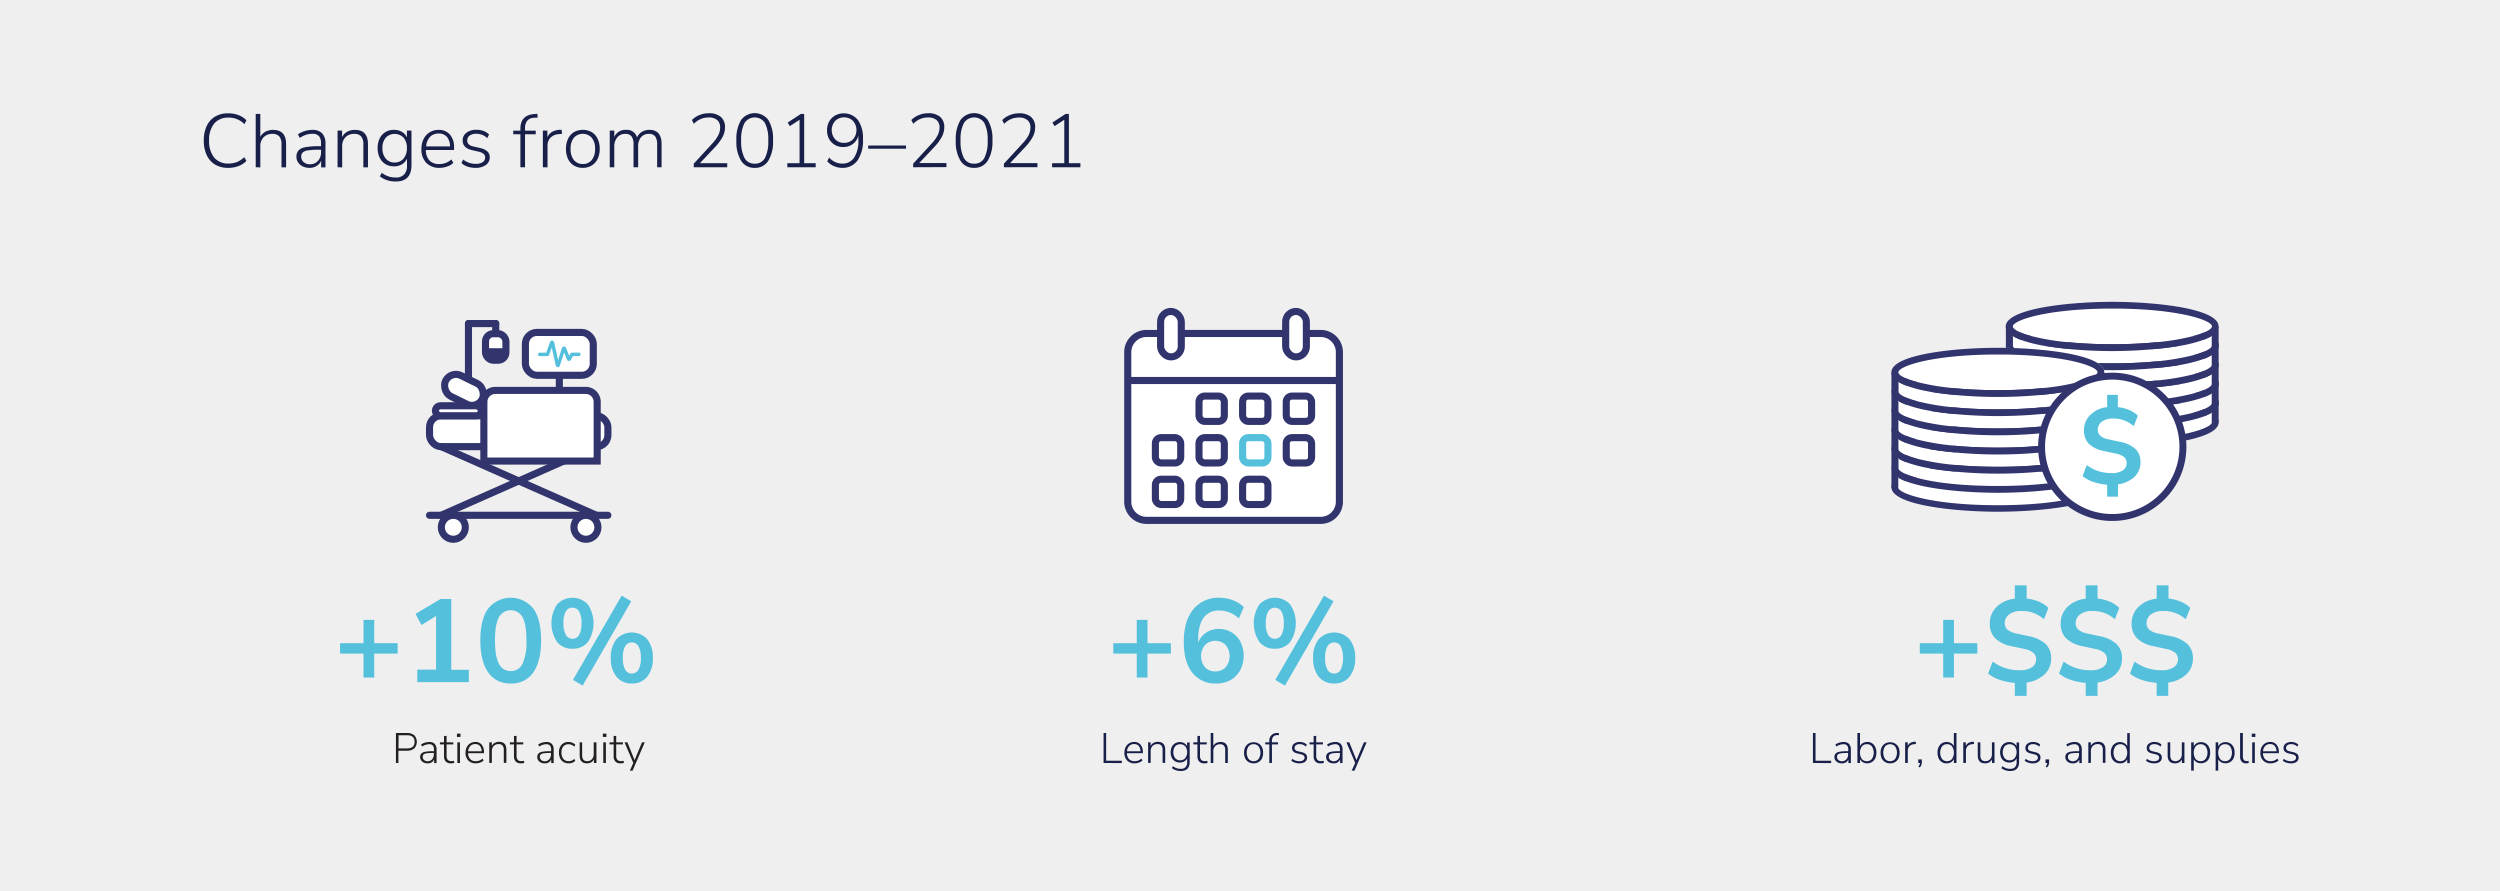 <svg xmlns="http://www.w3.org/2000/svg" viewBox="0 0 700 249.52"><defs><style>.cls-1{fill:#efeff0;}.cls-2{fill:#181f48;}.cls-3{fill:#54c0dc;}.cls-11,.cls-12,.cls-4,.cls-6{fill:#fff;}.cls-5{fill:#31346d;}.cls-10,.cls-11,.cls-12,.cls-6,.cls-7{stroke:#31346d;}.cls-10,.cls-11,.cls-12,.cls-6,.cls-7,.cls-8{stroke-miterlimit:10;}.cls-6{stroke-width:1.94px;}.cls-10,.cls-13,.cls-7,.cls-8{fill:none;}.cls-10,.cls-11,.cls-12,.cls-7,.cls-8{stroke-width:1.99px;}.cls-13,.cls-8{stroke:#54c0dc;}.cls-9{fill:#231f20;}.cls-10,.cls-12,.cls-13{stroke-linecap:round;}.cls-13{stroke-linejoin:round;stroke-width:0.97px;}</style></defs><g id="Layer_2" data-name="Layer 2"><g id="Layer_1-2" data-name="Layer 1"><rect class="cls-1" width="700" height="249.52"/><path class="cls-2" d="M507.62,213.64v-8.4h.73V213h4.38v.66Z"/><path class="cls-2" d="M515.64,213.74a2.31,2.31,0,0,1-1-.23,1.85,1.85,0,0,1-.73-.62,1.52,1.52,0,0,1-.27-.88,1.49,1.49,0,0,1,.32-1,2,2,0,0,1,1.09-.52,11.47,11.47,0,0,1,2.1-.15h.36v-.43a1.69,1.69,0,0,0-.32-1.16,1.26,1.26,0,0,0-1-.37,3.39,3.39,0,0,0-1,.16,3.79,3.79,0,0,0-1,.49l-.29-.56a3.68,3.68,0,0,1,1.07-.52,4.41,4.41,0,0,1,1.21-.19,2,2,0,0,1,1.55.54,2.32,2.32,0,0,1,.51,1.64v3.71h-.69v-1a1.85,1.85,0,0,1-.72.84A2.1,2.1,0,0,1,515.64,213.74Zm.1-.59a1.62,1.62,0,0,0,.89-.24,1.77,1.77,0,0,0,.62-.68,2,2,0,0,0,.22-1v-.4h-.35a11.85,11.85,0,0,0-1.68.1,1.5,1.5,0,0,0-.84.33.93.93,0,0,0-.23.66,1.12,1.12,0,0,0,.36.87A1.46,1.46,0,0,0,515.74,213.15Z"/><path class="cls-2" d="M522.83,213.74a2.41,2.41,0,0,1-1.24-.32,1.93,1.93,0,0,1-.79-.88v1.1h-.73v-8.4h.73v3.69a2,2,0,0,1,.79-.86,2.41,2.41,0,0,1,1.24-.32,2.35,2.35,0,0,1,1.86.81,3.26,3.26,0,0,1,.7,2.18,3.74,3.74,0,0,1-.32,1.6,2.43,2.43,0,0,1-.89,1A2.53,2.53,0,0,1,522.83,213.74Zm-.11-.61a1.71,1.71,0,0,0,1.4-.63,3.17,3.17,0,0,0,0-3.51,1.73,1.73,0,0,0-1.4-.62,1.76,1.76,0,0,0-1.41.62,3.22,3.22,0,0,0,0,3.51A1.74,1.74,0,0,0,522.72,213.13Z"/><path class="cls-2" d="M529.22,213.74a2.63,2.63,0,0,1-1.4-.37,2.45,2.45,0,0,1-.93-1,3.74,3.74,0,0,1-.32-1.6,3.63,3.63,0,0,1,.32-1.57,2.5,2.5,0,0,1,.93-1,2.63,2.63,0,0,1,1.4-.37,2.7,2.7,0,0,1,1.42.37,2.5,2.5,0,0,1,.93,1,3.63,3.63,0,0,1,.32,1.57,3.74,3.74,0,0,1-.32,1.6,2.45,2.45,0,0,1-.93,1A2.7,2.7,0,0,1,529.22,213.74Zm0-.61a1.74,1.74,0,0,0,1.41-.63,3.22,3.22,0,0,0,0-3.51,1.9,1.9,0,0,0-2.81,0,3.27,3.27,0,0,0,0,3.51A1.73,1.73,0,0,0,529.22,213.13Z"/><path class="cls-2" d="M533.44,213.64v-5.78h.72v1a1.78,1.78,0,0,1,.72-.83,2.7,2.7,0,0,1,1.22-.34l.3,0,.07.63-.51.06a2,2,0,0,0-1.32.55,1.84,1.84,0,0,0-.46,1.3v3.38Z"/><path class="cls-2" d="M537.51,214.9l-.37-.3a1.55,1.55,0,0,0,.34-.49,1.89,1.89,0,0,0,.11-.47h-.48v-1h1v.76a2.36,2.36,0,0,1-.13.8A1.86,1.86,0,0,1,537.51,214.9Z"/><path class="cls-2" d="M545.07,213.74a2.37,2.37,0,0,1-2.25-1.4,3.9,3.9,0,0,1-.31-1.6,3.26,3.26,0,0,1,.69-2.18,2.53,2.53,0,0,1,3.09-.49,1.93,1.93,0,0,1,.79.86v-3.69h.73v8.4h-.71v-1.1a2,2,0,0,1-.8.88A2.35,2.35,0,0,1,545.07,213.74Zm.1-.61a1.73,1.73,0,0,0,1.4-.63,3.17,3.17,0,0,0,0-3.51,1.76,1.76,0,0,0-1.4-.62,1.73,1.73,0,0,0-1.4.62,3.22,3.22,0,0,0,0,3.51A1.71,1.71,0,0,0,545.17,213.13Z"/><path class="cls-2" d="M549.72,213.64v-5.78h.71v1a1.8,1.8,0,0,1,.73-.83,2.66,2.66,0,0,1,1.22-.34l.29,0,.07.63-.51.06a2,2,0,0,0-1.31.55,1.8,1.8,0,0,0-.46,1.3v3.38Z"/><path class="cls-2" d="M555.83,213.74c-1.37,0-2.06-.75-2.06-2.24v-3.64h.73v3.6a1.9,1.9,0,0,0,.34,1.25,1.35,1.35,0,0,0,1.09.41,1.7,1.7,0,0,0,1.3-.54,2,2,0,0,0,.51-1.43v-3.29h.72v5.78h-.7v-1a2,2,0,0,1-.79.83A2.3,2.3,0,0,1,555.83,213.74Z"/><path class="cls-2" d="M562.9,215.88a3.94,3.94,0,0,1-2.52-.8l.28-.55a4,4,0,0,0,1.06.57,3.43,3.43,0,0,0,1.15.17,1.8,1.8,0,0,0,1.33-.47,2,2,0,0,0,.45-1.39v-1.12a1.92,1.92,0,0,1-.79.9,2.46,2.46,0,0,1-1.24.32,2.59,2.59,0,0,1-1.39-.36,2.46,2.46,0,0,1-.89-1,3.81,3.81,0,0,1,0-3,2.41,2.41,0,0,1,.89-1,2.6,2.6,0,0,1,1.39-.37,2.31,2.31,0,0,1,1.23.33,1.88,1.88,0,0,1,.79.88v-1.1h.71v5.45C565.35,215,564.53,215.88,562.9,215.88Zm-.19-3a1.79,1.79,0,0,0,1.41-.61,2.83,2.83,0,0,0,0-3.3,2,2,0,0,0-2.84,0,2.88,2.88,0,0,0,0,3.3A1.8,1.8,0,0,0,562.71,212.89Z"/><path class="cls-2" d="M569.15,213.74a3.87,3.87,0,0,1-1.23-.2,2.53,2.53,0,0,1-1-.54l.26-.54a2.91,2.91,0,0,0,.94.52,3.31,3.31,0,0,0,1,.16,1.89,1.89,0,0,0,1.11-.27.87.87,0,0,0,.38-.74.77.77,0,0,0-.25-.59,1.89,1.89,0,0,0-.79-.34l-1-.24c-1-.22-1.46-.73-1.46-1.51a1.5,1.5,0,0,1,.59-1.23,2.49,2.49,0,0,1,1.57-.47,3.24,3.24,0,0,1,1.13.2,2.06,2.06,0,0,1,.85.57l-.28.53a2.31,2.31,0,0,0-.79-.52,2.59,2.59,0,0,0-.92-.17,1.71,1.71,0,0,0-1.06.29.93.93,0,0,0-.38.77.81.81,0,0,0,.23.6,1.5,1.5,0,0,0,.74.34l1,.24a2.56,2.56,0,0,1,1.16.53,1.25,1.25,0,0,1,.38,1,1.39,1.39,0,0,1-.61,1.21A2.64,2.64,0,0,1,569.15,213.74Z"/><path class="cls-2" d="M573.14,214.9l-.36-.3a1.74,1.74,0,0,0,.34-.49,2.47,2.47,0,0,0,.11-.47h-.48v-1h1v.76a2.36,2.36,0,0,1-.13.8A1.89,1.89,0,0,1,573.14,214.9Z"/><path class="cls-2" d="M580.29,213.74a2.34,2.34,0,0,1-1-.23,1.92,1.92,0,0,1-.73-.62,1.59,1.59,0,0,1-.26-.88,1.44,1.44,0,0,1,.32-1,2,2,0,0,1,1.08-.52,11.47,11.47,0,0,1,2.1-.15h.37v-.43a1.75,1.75,0,0,0-.32-1.16,1.3,1.3,0,0,0-1-.37,3.32,3.32,0,0,0-1,.16,3.69,3.69,0,0,0-1,.49l-.29-.56a3.74,3.74,0,0,1,1.08-.52,4.28,4.28,0,0,1,1.2-.19,2.05,2.05,0,0,1,1.56.54,2.37,2.37,0,0,1,.5,1.64v3.71h-.69v-1a1.85,1.85,0,0,1-.72.84A2.1,2.1,0,0,1,580.29,213.74Zm.1-.59a1.68,1.68,0,0,0,.9-.24,1.75,1.75,0,0,0,.61-.68,2,2,0,0,0,.23-1v-.4h-.36a11.69,11.69,0,0,0-1.67.1,1.5,1.5,0,0,0-.84.33.89.89,0,0,0-.24.66,1.1,1.1,0,0,0,.37.87A1.44,1.44,0,0,0,580.39,213.15Z"/><path class="cls-2" d="M584.73,213.64v-5.78h.71v1a2,2,0,0,1,.82-.86,2.53,2.53,0,0,1,1.2-.29c1.37,0,2.06.75,2.06,2.24v3.65h-.73v-3.59a1.91,1.91,0,0,0-.35-1.26,1.35,1.35,0,0,0-1.09-.4,1.83,1.83,0,0,0-1.38.53,1.91,1.91,0,0,0-.52,1.42v3.3Z"/><path class="cls-2" d="M593.6,213.74a2.51,2.51,0,0,1-1.36-.37,2.41,2.41,0,0,1-.88-1,3.74,3.74,0,0,1-.32-1.6,3.26,3.26,0,0,1,.69-2.18,2.53,2.53,0,0,1,3.09-.49,2,2,0,0,1,.8.86v-3.69h.72v8.4h-.71v-1.1a2,2,0,0,1-.79.88A2.41,2.41,0,0,1,593.6,213.74Zm.1-.61a1.72,1.72,0,0,0,1.4-.63,3.17,3.17,0,0,0,0-3.51,1.89,1.89,0,0,0-2.8,0,3.22,3.22,0,0,0,0,3.51A1.71,1.71,0,0,0,593.7,213.13Z"/><path class="cls-2" d="M603.12,213.74a3.91,3.91,0,0,1-1.23-.2,2.53,2.53,0,0,1-1-.54l.26-.54a2.91,2.91,0,0,0,.94.52,3.31,3.31,0,0,0,1,.16,1.89,1.89,0,0,0,1.11-.27.87.87,0,0,0,.38-.74.77.77,0,0,0-.25-.59,1.89,1.89,0,0,0-.79-.34l-1-.24c-1-.22-1.46-.73-1.46-1.51a1.5,1.5,0,0,1,.59-1.23,2.52,2.52,0,0,1,1.58-.47,3.22,3.22,0,0,1,1.12.2,2.06,2.06,0,0,1,.85.57l-.28.53a2.31,2.31,0,0,0-.79-.52,2.59,2.59,0,0,0-.92-.17,1.71,1.71,0,0,0-1.06.29.93.93,0,0,0-.38.77.81.81,0,0,0,.23.6,1.55,1.55,0,0,0,.74.34l1,.24a2.56,2.56,0,0,1,1.16.53,1.25,1.25,0,0,1,.38,1,1.39,1.39,0,0,1-.61,1.21A2.64,2.64,0,0,1,603.12,213.74Z"/><path class="cls-2" d="M609,213.74c-1.37,0-2.06-.75-2.06-2.24v-3.64h.73v3.6a1.9,1.9,0,0,0,.34,1.25,1.37,1.37,0,0,0,1.09.41,1.69,1.69,0,0,0,1.3-.54,2,2,0,0,0,.51-1.43v-3.29h.73v5.78h-.71v-1a2,2,0,0,1-.79.83A2.3,2.3,0,0,1,609,213.74Z"/><path class="cls-2" d="M613.53,215.78v-7.92h.72V209a2,2,0,0,1,.79-.87,2.32,2.32,0,0,1,1.24-.33,2.53,2.53,0,0,1,1.35.37,2.45,2.45,0,0,1,.89,1,3.65,3.65,0,0,1,.32,1.58,3.74,3.74,0,0,1-.32,1.6,2.36,2.36,0,0,1-.89,1,2.64,2.64,0,0,1-2.59.06,2,2,0,0,1-.79-.86v3.21Zm2.64-2.65a1.74,1.74,0,0,0,1.41-.63,3.22,3.22,0,0,0,0-3.51,1.91,1.91,0,0,0-2.82,0,3.22,3.22,0,0,0,0,3.51A1.74,1.74,0,0,0,616.17,213.13Z"/><path class="cls-2" d="M620.38,215.78v-7.92h.72V209a2,2,0,0,1,.8-.87,2.26,2.26,0,0,1,1.23-.33,2.5,2.5,0,0,1,1.35.37,2.54,2.54,0,0,1,.9,1,3.65,3.65,0,0,1,.31,1.58,3.74,3.74,0,0,1-.31,1.6,2.45,2.45,0,0,1-.9,1,2.5,2.5,0,0,1-1.35.37,2.44,2.44,0,0,1-1.23-.31,2,2,0,0,1-.8-.86v3.21Zm2.64-2.65a1.74,1.74,0,0,0,1.41-.63,3.22,3.22,0,0,0,0-3.51,1.76,1.76,0,0,0-1.41-.62,1.73,1.73,0,0,0-1.4.62,3.17,3.17,0,0,0,0,3.51A1.71,1.71,0,0,0,623,213.13Z"/><path class="cls-2" d="M628.91,213.74a1.58,1.58,0,0,1-1.25-.5,2.08,2.08,0,0,1-.43-1.42v-6.58H628v6.49c0,.92.35,1.37,1.07,1.37a1.93,1.93,0,0,0,.55-.07l0,.63A3,3,0,0,1,628.91,213.74Z"/><path class="cls-2" d="M630.5,206.34v-.92h1v.92Zm.12,7.3v-5.78h.73v5.78Z"/><path class="cls-2" d="M635.78,213.74a2.78,2.78,0,0,1-2.1-.8,3,3,0,0,1-.77-2.17,3.4,3.4,0,0,1,.35-1.57,2.59,2.59,0,0,1,2.37-1.45,2.25,2.25,0,0,1,1.8.75,3.09,3.09,0,0,1,.64,2.07v.33h-4.44a2.41,2.41,0,0,0,.59,1.65,2.05,2.05,0,0,0,1.54.58,3.06,3.06,0,0,0,1-.17,2.92,2.92,0,0,0,.92-.56l.29.55a2.63,2.63,0,0,1-1,.58A3.64,3.64,0,0,1,635.78,213.74Zm-.14-5.4a1.82,1.82,0,0,0-1.41.56,2.44,2.44,0,0,0-.59,1.46h3.78a2.39,2.39,0,0,0-.48-1.49A1.62,1.62,0,0,0,635.64,208.34Z"/><path class="cls-2" d="M641.43,213.74a3.87,3.87,0,0,1-1.23-.2,2.46,2.46,0,0,1-1-.54l.26-.54a2.91,2.91,0,0,0,.94.52,3.26,3.26,0,0,0,1,.16,1.89,1.89,0,0,0,1.11-.27.87.87,0,0,0,.38-.74.74.74,0,0,0-.26-.59,1.78,1.78,0,0,0-.78-.34l-1-.24c-1-.22-1.46-.73-1.46-1.51a1.47,1.47,0,0,1,.59-1.23,2.49,2.49,0,0,1,1.57-.47,3.18,3.18,0,0,1,1.12.2,2.1,2.1,0,0,1,.86.57l-.28.53a2.41,2.41,0,0,0-.79-.52,2.59,2.59,0,0,0-.92-.17,1.71,1.71,0,0,0-1.06.29.93.93,0,0,0-.38.77.81.81,0,0,0,.23.6,1.5,1.5,0,0,0,.74.34l1,.24a2.61,2.61,0,0,1,1.16.53,1.25,1.25,0,0,1,.38,1,1.39,1.39,0,0,1-.61,1.21A2.64,2.64,0,0,1,641.43,213.74Z"/><path class="cls-3" d="M544.1,189.71V183h-6.56v-2.91h6.56v-6.52h3v6.52h6.56V183h-6.56v6.72Z"/><path class="cls-3" d="M564.15,194.84V191.2a16.92,16.92,0,0,1-4.11-.81,10.55,10.55,0,0,1-3.37-1.8l1.29-3.35a12.14,12.14,0,0,0,3.42,1.79,12.54,12.54,0,0,0,4.07.63,5.87,5.87,0,0,0,3.54-.86,2.6,2.6,0,0,0,1.12-2.15,2.37,2.37,0,0,0-.76-1.85,6,6,0,0,0-2.71-1.13l-3.51-.76a8.86,8.86,0,0,1-4.49-2.2,5.62,5.62,0,0,1-1.5-4.09,6.36,6.36,0,0,1,1.9-4.68,8.41,8.41,0,0,1,5.11-2.3V163.9h3.31v3.7a11.84,11.84,0,0,1,3.35.83,8.19,8.19,0,0,1,2.74,1.79l-1.25,3.17a9.13,9.13,0,0,0-6.42-2.31,5.32,5.32,0,0,0-3.3.94,3,3,0,0,0-1.24,2.47,2.38,2.38,0,0,0,.76,1.82,5.45,5.45,0,0,0,2.45,1.06l3.51.76a9.58,9.58,0,0,1,4.72,2.2,5.34,5.34,0,0,1,1.54,4,5.94,5.94,0,0,1-1.91,4.55,9.08,9.08,0,0,1-4.95,2.23v3.74Z"/><path class="cls-3" d="M584,194.84V191.2a17.1,17.1,0,0,1-4.12-.81,10.6,10.6,0,0,1-3.36-1.8l1.29-3.35a12.22,12.22,0,0,0,3.41,1.79,12.63,12.63,0,0,0,4.07.63,5.9,5.9,0,0,0,3.55-.86,2.6,2.6,0,0,0,1.12-2.15,2.37,2.37,0,0,0-.76-1.85,6,6,0,0,0-2.71-1.13l-3.51-.76a8.86,8.86,0,0,1-4.49-2.2,5.62,5.62,0,0,1-1.5-4.09,6.36,6.36,0,0,1,1.9-4.68,8.41,8.41,0,0,1,5.11-2.3V163.9h3.31v3.7a11.92,11.92,0,0,1,3.35.83,8.19,8.19,0,0,1,2.74,1.79l-1.25,3.17a9.14,9.14,0,0,0-6.43-2.31,5.31,5.31,0,0,0-3.29.94,3,3,0,0,0-1.24,2.47,2.35,2.35,0,0,0,.76,1.82,5.45,5.45,0,0,0,2.45,1.06l3.51.76a9.5,9.5,0,0,1,4.71,2.2,5.3,5.3,0,0,1,1.54,4,5.93,5.93,0,0,1-1.9,4.55,9.08,9.08,0,0,1-4.95,2.23v3.74Z"/><path class="cls-3" d="M603.87,194.84V191.2a17.1,17.1,0,0,1-4.12-.81,10.6,10.6,0,0,1-3.36-1.8l1.29-3.35a12.22,12.22,0,0,0,3.41,1.79,12.63,12.63,0,0,0,4.07.63,5.9,5.9,0,0,0,3.55-.86,2.6,2.6,0,0,0,1.12-2.15,2.37,2.37,0,0,0-.76-1.85,6,6,0,0,0-2.71-1.13l-3.51-.76a8.86,8.86,0,0,1-4.49-2.2,5.62,5.62,0,0,1-1.5-4.09,6.36,6.36,0,0,1,1.9-4.68,8.41,8.41,0,0,1,5.11-2.3V163.9h3.31v3.7a11.92,11.92,0,0,1,3.35.83,8.19,8.19,0,0,1,2.74,1.79L612,173.39a9.14,9.14,0,0,0-6.43-2.31,5.29,5.29,0,0,0-3.29.94,3,3,0,0,0-1.24,2.47,2.35,2.35,0,0,0,.76,1.82,5.4,5.4,0,0,0,2.45,1.06l3.51.76a9.5,9.5,0,0,1,4.71,2.2,5.3,5.3,0,0,1,1.54,4,5.93,5.93,0,0,1-1.9,4.55,9.08,9.08,0,0,1-5,2.23v3.74Z"/><path class="cls-4" d="M620.88,90.23c-2.51-4.17-18.45-5.72-29.45-5.72-10.32,0-25,1.37-28.84,5a2.6,2.6,0,0,0-1,1.9c0,.06,0,.12,0,.17h0v26.66h0c0,1,.7,1.87,1.9,2.63,4.9,3.07,18.28,4.25,27.89,4.25s23-1.18,27.89-4.25a3.36,3.36,0,0,0,1.9-2.57h0V91.4A2.19,2.19,0,0,0,620.88,90.23Z"/><path class="cls-5" d="M620.88,90.23c-2.51-4.17-18.45-5.72-29.45-5.72-10.32,0-25,1.37-28.84,5a2.6,2.6,0,0,0-1,1.9c0,1,.7,1.87,1.9,2.63l.09.06a13.15,13.15,0,0,0,2.09,1,37.6,37.6,0,0,0,6.5,1.69c2.19.39,4.57.7,7,.93,4.16.4,8.47.58,12.21.58s8.05-.18,12.22-.58c2.42-.23,4.81-.54,7-.93a35.53,35.53,0,0,0,6.49-1.69h0a12.36,12.36,0,0,0,2.09-1l.09-.06c1.21-.76,1.91-1.63,1.91-2.63A2.19,2.19,0,0,0,620.88,90.23Zm-3.73,2.86a23.49,23.49,0,0,1-3,1,65,65,0,0,1-10.47,1.75c-3.51.34-7.59.55-12.22.55s-8.71-.21-12.21-.55a64,64,0,0,1-10.49-1.75,23,23,0,0,1-3-1c-1.43-.61-2.16-1.21-2.16-1.69,0-1.74,9.57-5,27.89-5s27.89,3.25,27.89,5C619.32,91.88,618.59,92.48,617.15,93.09Zm-3,1a65,65,0,0,1-10.47,1.75c-3.51.34-7.59.55-12.22.55s-8.71-.21-12.21-.55a64,64,0,0,1-10.49-1.75,23,23,0,0,1-3-1c-1.43-.61-2.16-1.21-2.16-1.69V94l.09.06a13.15,13.15,0,0,0,2.09,1,37.6,37.6,0,0,0,6.5,1.69c2.19.39,4.57.7,7,.93,4.16.4,8.47.58,12.21.58s8.05-.18,12.22-.58c2.42-.23,4.81-.54,7-.93a35.53,35.53,0,0,0,6.49-1.69A22.93,22.93,0,0,0,614.12,94.08Z"/><path class="cls-5" d="M565.7,93.09a11.41,11.41,0,0,0-2.07,1,13.15,13.15,0,0,0,2.09,1,22.93,22.93,0,0,1,3-1A23,23,0,0,1,565.7,93.09Zm51.45,0a23.49,23.49,0,0,1-3,1,22.93,22.93,0,0,1,3,1h0a12.36,12.36,0,0,0,2.09-1A11.52,11.52,0,0,0,617.15,93.09Zm2.17,1.06v2.62c0,.48-.73,1.07-2.18,1.67a21.59,21.59,0,0,1-3,1,67.34,67.34,0,0,1-10.47,1.75c-3.51.34-7.59.54-12.22.54s-8.71-.2-12.21-.54a67.45,67.45,0,0,1-10.49-1.75,21.59,21.59,0,0,1-3-1c-1.44-.6-2.17-1.19-2.17-1.67V94.15a2.75,2.75,0,0,0,0,5.23l.1.07a16,16,0,0,0,2.07,1,39.12,39.12,0,0,0,6.51,1.69c2.19.39,4.57.7,7,.92,4.16.41,8.47.59,12.21.59s8.05-.18,12.22-.59c2.42-.22,4.81-.53,7-.92a39.24,39.24,0,0,0,6.5-1.69,13,13,0,0,0,2.08-1s.08,0,.1-.07c1.21-.75,1.91-1.62,1.91-2.61S620.53,94.9,619.32,94.15Z"/><path class="cls-5" d="M603.65,95.83c-3.51.34-7.59.55-12.22.55s-8.71-.21-12.21-.55c-2.43.23-4.81.53-7,.94,2.19.39,4.57.7,7,.93,3.5-.35,7.57-.55,12.21-.55s8.71.2,12.22.55c2.42-.23,4.81-.54,7-.93C608.46,96.36,606.07,96.06,603.65,95.83Zm15.67,3.68v2.62c0,.48-.73,1.07-2.18,1.68h0a21.41,21.41,0,0,1-3,1,67.34,67.34,0,0,1-10.47,1.75c-3.51.34-7.59.54-12.22.54s-8.71-.2-12.21-.54a67.45,67.45,0,0,1-10.49-1.75,21.41,21.41,0,0,1-3-1c-1.44-.61-2.18-1.2-2.18-1.68V99.51a3.31,3.31,0,0,0-1.9,2.62c0,1,.7,1.86,1.9,2.62,0,0,.07,0,.09.07a13.83,13.83,0,0,0,2.07,1,39.19,39.19,0,0,0,6.52,1.7c2.19.39,4.57.69,7,.92,4.16.41,8.47.59,12.21.59s8.05-.18,12.22-.59c2.42-.23,4.81-.53,7-.92a38.1,38.1,0,0,0,6.51-1.7,14,14,0,0,0,2.08-1s.07,0,.09-.07c1.21-.76,1.91-1.62,1.91-2.62A3.3,3.3,0,0,0,619.32,99.51Zm-2.18-1.07a21.59,21.59,0,0,1-3,1,23.13,23.13,0,0,1,3,1,13,13,0,0,0,2.08-1A13,13,0,0,0,617.14,98.44Zm-51.43,0a14.81,14.81,0,0,0-2.07,1,16,16,0,0,0,2.07,1,23.13,23.13,0,0,1,3-1A21.59,21.59,0,0,1,565.71,98.44Z"/><path class="cls-5" d="M565.72,103.81a13.14,13.14,0,0,0-2.09,1,13.83,13.83,0,0,0,2.07,1,21.58,21.58,0,0,1,3-1A21.41,21.41,0,0,1,565.72,103.81Zm51.42,0h0a21.41,21.41,0,0,1-3,1,22,22,0,0,1,3,1,14,14,0,0,0,2.08-1A12.35,12.35,0,0,0,617.14,103.81Zm2.18,1.07v2.61c0,.49-.73,1.08-2.18,1.69a23.13,23.13,0,0,1-3,1,67.16,67.16,0,0,1-10.47,1.76c-3.51.34-7.59.54-12.22.54s-8.71-.2-12.21-.54a67.27,67.27,0,0,1-10.49-1.76,22.93,22.93,0,0,1-3-1h0c-1.44-.61-2.17-1.2-2.17-1.69v-2.61c-1.2.75-1.9,1.61-1.9,2.61s.7,1.87,1.9,2.63l.09.06a14.43,14.43,0,0,0,2.08,1,38.22,38.22,0,0,0,6.51,1.68c2.19.4,4.57.7,7,.93,4.16.41,8.47.59,12.21.59s8.05-.18,12.22-.59c2.42-.23,4.81-.53,7-.93a38.34,38.34,0,0,0,6.5-1.68,14.08,14.08,0,0,0,2.09-1s.07,0,.09-.06c1.21-.76,1.91-1.62,1.91-2.63S620.53,105.63,619.32,104.88Zm-15.67-3.68c-3.51.34-7.59.54-12.22.54s-8.71-.2-12.21-.54c-2.43.23-4.81.53-7,.94,2.19.39,4.57.7,7,.92,3.5-.34,7.57-.54,12.21-.54s8.71.2,12.22.54c2.42-.22,4.81-.53,7-.92C608.46,101.73,606.07,101.43,603.65,101.2Z"/><path class="cls-5" d="M603.65,106.57c-3.51.34-7.59.54-12.22.54s-8.71-.2-12.21-.54c-2.43.23-4.81.53-7,.94,2.19.39,4.57.69,7,.92,3.5-.34,7.57-.54,12.21-.54s8.71.2,12.22.54c2.42-.23,4.81-.53,7-.92C608.46,107.1,606.07,106.8,603.65,106.57Zm-37.93,2.61h0a15.59,15.59,0,0,0-2.08,1,14.43,14.43,0,0,0,2.08,1,21.59,21.59,0,0,1,3-1A22.93,22.93,0,0,1,565.72,109.18Zm51.42,0a23.13,23.13,0,0,1-3,1,21.59,21.59,0,0,1,3,1,14.08,14.08,0,0,0,2.09-1A14.1,14.1,0,0,0,617.14,109.18Zm2.18,1.07v2.61c0,.48-.73,1.07-2.18,1.69h0a25.35,25.35,0,0,1-3,1c-4.6,1.23-12.21,2.29-22.68,2.29s-18.08-1.06-22.67-2.29a25.2,25.2,0,0,1-3-1c-1.44-.61-2.18-1.21-2.18-1.69v-2.61c-1.2.75-1.9,1.61-1.9,2.61s.7,1.87,1.9,2.63l.09.06a14.47,14.47,0,0,0,2.08,1h0c6,2.3,17.29,3.2,25.71,3.2s19.73-.9,25.71-3.2a13.18,13.18,0,0,0,2.09-1l.09-.06c1.21-.76,1.91-1.63,1.91-2.63S620.53,111,619.32,110.25Z"/><path class="cls-5" d="M603.65,111.94c-3.51.34-7.59.54-12.22.54s-8.71-.2-12.21-.54c-2.43.22-4.81.53-7,.93,2.19.4,4.57.7,7,.93,3.5-.34,7.57-.54,12.21-.54s8.71.2,12.22.54c2.42-.23,4.81-.53,7-.93C608.46,112.47,606.07,112.16,603.65,111.94Zm15.67,3.68v2.61c0,1.74-9.58,5-27.89,5s-27.89-3.24-27.89-5v-2.61c-1.2.75-1.9,1.61-1.9,2.61s.7,1.87,1.9,2.63c4.9,3.07,18.28,4.25,27.89,4.25s23-1.18,27.89-4.25c1.21-.76,1.91-1.63,1.91-2.63S620.53,116.37,619.32,115.62Zm-.09-.07a11.63,11.63,0,0,0-2.09-1h0a25.35,25.35,0,0,1-3,1,22,22,0,0,1,3,1A13.18,13.18,0,0,0,619.23,115.55Zm-53.51,1a22.22,22.22,0,0,1,3-1,25.2,25.2,0,0,1-3-1,12.33,12.33,0,0,0-2.09,1,14.47,14.47,0,0,0,2.08,1Z"/><rect class="cls-5" x="561.64" y="91.58" width="1.9" height="26.65"/><rect class="cls-5" x="619.32" y="91.4" width="1.9" height="26.88"/><path class="cls-4" d="M559.39,97.38c-12,0-29.8,1.83-29.8,6.88v32.25c.13,5,17.86,6.83,29.8,6.83s29.67-1.81,29.8-6.83V104.26C589.19,99.21,571.37,97.38,559.39,97.38Z"/><path class="cls-5" d="M536.7,106.94a22.63,22.63,0,0,0-3,1,36.26,36.26,0,0,0,6.5,1.69c2.18-.4,4.56-.71,7-.94A64.62,64.62,0,0,1,536.7,106.94Zm0,0a22.63,22.63,0,0,0-3,1,36.26,36.26,0,0,0,6.5,1.69c2.18-.4,4.56-.71,7-.94A64.62,64.62,0,0,1,536.7,106.94Zm0,0a22.63,22.63,0,0,0-3,1,36.26,36.26,0,0,0,6.5,1.69c2.18-.4,4.56-.71,7-.94A64.62,64.62,0,0,1,536.7,106.94Zm0,0a22.63,22.63,0,0,1-3-1c-1.45-.61-2.19-1.19-2.19-1.68v2.63s.07,0,.09.06a13.75,13.75,0,0,0,2.1,1,36.26,36.26,0,0,0,6.5,1.69c2.18-.4,4.56-.71,7-.94A64.62,64.62,0,0,1,536.7,106.94Zm0,0a22.63,22.63,0,0,1-3-1c-1.45-.61-2.19-1.19-2.19-1.68v2.63s.07,0,.09.06a13.75,13.75,0,0,0,2.1,1,36.26,36.26,0,0,0,6.5,1.69c2.18-.4,4.56-.71,7-.94A64.62,64.62,0,0,1,536.7,106.94Zm0,0a22.63,22.63,0,0,1-3-1c-1.45-.61-2.19-1.19-2.19-1.68v2.63s.07,0,.09.06a13.75,13.75,0,0,0,2.1,1,36.26,36.26,0,0,0,6.5,1.69c2.18-.4,4.56-.71,7-.94A64.62,64.62,0,0,1,536.7,106.94Zm22.69-9.56c-12,0-29.8,1.83-29.8,6.88,0,1,.7,1.87,1.9,2.63,0,0,.07,0,.09.06a13.75,13.75,0,0,0,2.1,1,36.26,36.26,0,0,0,6.5,1.69c2.18.4,4.56.7,7,.93,4.16.4,8.48.58,12.22.58s8.06-.18,12.22-.58c2.43-.23,4.81-.53,7-.93a36.36,36.36,0,0,0,6.49-1.69,13.75,13.75,0,0,0,2.1-1s.06,0,.09-.06c1.2-.76,1.9-1.62,1.9-2.63C589.19,99.21,571.37,97.38,559.39,97.38Zm25.71,8.56a22.63,22.63,0,0,1-3,1,64.62,64.62,0,0,1-10.47,1.75c-3.5.35-7.59.55-12.22.55s-8.72-.2-12.22-.55a64.62,64.62,0,0,1-10.47-1.75,22.63,22.63,0,0,1-3-1c-1.45-.61-2.19-1.19-2.19-1.68,0-1.74,9.59-5,27.9-5s27.9,3.23,27.9,5C587.29,104.75,586.55,105.33,585.1,105.94Zm-48.4,1a22.63,22.63,0,0,1-3-1c-1.45-.61-2.19-1.19-2.19-1.68v2.63s.07,0,.09.06a13.75,13.75,0,0,0,2.1,1,36.26,36.26,0,0,0,6.5,1.69c2.18-.4,4.56-.71,7-.94A64.62,64.62,0,0,1,536.7,106.94Zm0,0a22.63,22.63,0,0,1-3-1c-1.45-.61-2.19-1.19-2.19-1.68v2.63s.07,0,.09.06a13.75,13.75,0,0,0,2.1,1,36.26,36.26,0,0,0,6.5,1.69c2.18-.4,4.56-.71,7-.94A64.62,64.62,0,0,1,536.7,106.94Zm0,0a22.63,22.63,0,0,1-3-1c-1.45-.61-2.19-1.19-2.19-1.68v2.63s.07,0,.09.06a13.75,13.75,0,0,0,2.1,1,36.26,36.26,0,0,0,6.5,1.69c2.18-.4,4.56-.71,7-.94A64.62,64.62,0,0,1,536.7,106.94Zm0,0a22.63,22.63,0,0,0-3,1,36.26,36.26,0,0,0,6.5,1.69c2.18-.4,4.56-.71,7-.94A64.62,64.62,0,0,1,536.7,106.94Zm0,0a22.63,22.63,0,0,0-3,1,36.26,36.26,0,0,0,6.5,1.69c2.18-.4,4.56-.71,7-.94A64.62,64.62,0,0,1,536.7,106.94Zm0,0a22.63,22.63,0,0,0-3,1,36.26,36.26,0,0,0,6.5,1.69c2.18-.4,4.56-.71,7-.94A64.62,64.62,0,0,1,536.7,106.94Z"/><path class="cls-5" d="M533.68,105.94a14.73,14.73,0,0,0-2.1,1,13.75,13.75,0,0,0,2.1,1,22.63,22.63,0,0,1,3-1A22.63,22.63,0,0,1,533.68,105.94Zm51.42,0a22.63,22.63,0,0,1-3,1,22.63,22.63,0,0,1,3,1,13.75,13.75,0,0,0,2.1-1A14.73,14.73,0,0,0,585.1,105.94Zm2.19,1.08v2.61c0,.48-.74,1.08-2.17,1.69a23.69,23.69,0,0,1-3,1,64.62,64.62,0,0,1-10.47,1.75c-3.5.34-7.59.55-12.22.55s-8.72-.21-12.22-.55a64.62,64.62,0,0,1-10.47-1.75,23,23,0,0,1-3-1c-1.44-.61-2.18-1.21-2.18-1.69V107c-1.2.75-1.9,1.61-1.9,2.61s.7,1.87,1.9,2.63l.09.06a12.87,12.87,0,0,0,2.1,1h0a35.53,35.53,0,0,0,6.49,1.69c2.18.39,4.56.7,7,.93,4.16.4,8.48.58,12.22.58s8.06-.18,12.22-.58c2.43-.23,4.81-.54,7-.93a35.63,35.63,0,0,0,6.48-1.69h0a12.87,12.87,0,0,0,2.1-1l.09-.06c1.2-.76,1.9-1.63,1.9-2.63S588.49,107.77,587.29,107Z"/><path class="cls-5" d="M571.61,108.69c-3.5.35-7.59.55-12.22.55s-8.72-.2-12.22-.55c-2.43.23-4.81.54-7,.94,2.18.4,4.56.7,7,.93,3.5-.34,7.59-.55,12.22-.55s8.72.21,12.22.55c2.43-.23,4.81-.53,7-.93C576.42,109.23,574,108.92,571.61,108.69Zm15.68,3.7V115c0,.48-.74,1.07-2.19,1.68a22.63,22.63,0,0,1-3,1,66.91,66.91,0,0,1-10.47,1.75c-3.5.34-7.59.55-12.22.55s-8.72-.21-12.22-.55a66.91,66.91,0,0,1-10.47-1.75,22.63,22.63,0,0,1-3-1c-1.45-.61-2.19-1.2-2.19-1.68v-2.61c-1.2.75-1.9,1.61-1.9,2.61a3.31,3.31,0,0,0,1.9,2.62l.11.06a13,13,0,0,0,2.08,1,39,39,0,0,0,6.5,1.69c2.18.39,4.56.7,7,.93,4.16.4,8.48.58,12.22.58s8.06-.18,12.22-.58c2.43-.23,4.81-.54,7-.93a39.11,39.11,0,0,0,6.49-1.69,13.6,13.6,0,0,0,2.09-1,.53.53,0,0,1,.1-.06,3.31,3.31,0,0,0,1.9-2.62C589.19,114,588.49,113.14,587.29,112.39Zm-2.17-1.07a23.69,23.69,0,0,1-3,1,22.93,22.93,0,0,1,3,1h0a12.87,12.87,0,0,0,2.1-1A12.21,12.21,0,0,0,585.12,111.32Zm-51.45,0a12,12,0,0,0-2.09,1,12.87,12.87,0,0,0,2.1,1h0a22.93,22.93,0,0,1,3-1A23,23,0,0,1,533.67,111.32Z"/><path class="cls-5" d="M571.61,114.06c-3.5.34-7.59.55-12.22.55s-8.72-.21-12.22-.55c-2.43.23-4.81.53-7,.94,2.18.39,4.56.7,7,.93,3.5-.35,7.59-.55,12.22-.55s8.72.2,12.22.55c2.43-.23,4.81-.54,7-.93C576.42,114.59,574,114.29,571.61,114.06Zm-37.93,2.62a12.23,12.23,0,0,0-2.08,1,13,13,0,0,0,2.08,1,22.63,22.63,0,0,1,3-1A22.63,22.63,0,0,1,533.68,116.68Zm51.42,0a22.63,22.63,0,0,1-3,1,22.63,22.63,0,0,1,3,1,13.6,13.6,0,0,0,2.09-1A12.74,12.74,0,0,0,585.1,116.68Zm2.19,1.06v2.62c0,.48-.74,1.08-2.19,1.68h0a21.41,21.41,0,0,1-3,1,66.91,66.91,0,0,1-10.47,1.75c-3.5.34-7.59.54-12.22.54s-8.72-.2-12.22-.54a66.91,66.91,0,0,1-10.47-1.75,21.41,21.41,0,0,1-3-1h0c-1.45-.6-2.19-1.2-2.19-1.68v-2.62a3.31,3.31,0,0,0-1.9,2.62c0,1,.7,1.86,1.9,2.62,0,0,.07,0,.09.07a14.62,14.62,0,0,0,2.09,1,37.86,37.86,0,0,0,6.51,1.7c2.18.39,4.56.7,7,.92,4.16.41,8.48.59,12.22.59s8.06-.18,12.22-.59c2.43-.22,4.81-.53,7-.92a38.1,38.1,0,0,0,6.51-1.7,15,15,0,0,0,2.08-1s.06,0,.09-.07c1.2-.76,1.9-1.62,1.9-2.62A3.31,3.31,0,0,0,587.29,117.74Z"/><path class="cls-5" d="M587.29,123.11v2.62c0,.48-.74,1.07-2.19,1.68a21.15,21.15,0,0,1-3,1,66.91,66.91,0,0,1-10.47,1.75c-3.5.34-7.59.54-12.22.54s-8.72-.2-12.22-.54a66.91,66.91,0,0,1-10.47-1.75,21.15,21.15,0,0,1-3-1c-1.45-.61-2.19-1.2-2.19-1.68v-2.62c-1.2.75-1.9,1.61-1.9,2.62s.7,1.86,1.9,2.62c0,0,.07,0,.09.07a15.92,15.92,0,0,0,2.1,1,39,39,0,0,0,6.5,1.69c2.18.39,4.56.69,7,.92,4.16.41,8.48.59,12.22.59s8.06-.18,12.22-.59c2.43-.23,4.81-.53,7-.92a39.11,39.11,0,0,0,6.49-1.69,15.92,15.92,0,0,0,2.1-1s.06,0,.09-.07c1.2-.76,1.9-1.62,1.9-2.62S588.49,123.86,587.29,123.11ZM585.1,122h0a21.41,21.41,0,0,1-3,1,22.22,22.22,0,0,1,3,1,15,15,0,0,0,2.08-1A12.85,12.85,0,0,0,585.1,122Zm-51.41,0h0a12.85,12.85,0,0,0-2.1,1,14.62,14.62,0,0,0,2.09,1,21.58,21.58,0,0,1,3-1A21.41,21.41,0,0,1,533.69,122Zm37.92-2.61c-3.5.34-7.59.55-12.22.55s-8.72-.21-12.22-.55c-2.43.23-4.81.53-7,.94,2.18.39,4.56.7,7,.93,3.5-.35,7.59-.55,12.22-.55s8.72.2,12.22.55c2.43-.23,4.81-.54,7-.93C576.42,120,574,119.66,571.61,119.43Z"/><path class="cls-5" d="M571.61,124.8c-3.5.34-7.59.54-12.22.54s-8.72-.2-12.22-.54c-2.43.23-4.81.53-7,.94,2.18.39,4.56.7,7,.92,3.5-.34,7.59-.54,12.22-.54s8.72.2,12.22.54c2.43-.22,4.81-.53,7-.92C576.42,125.33,574,125,571.61,124.8Zm-37.93,2.61a13.73,13.73,0,0,0-2.1,1,15.92,15.92,0,0,0,2.1,1,22.63,22.63,0,0,1,3-1A21.15,21.15,0,0,1,533.68,127.41Zm51.42,0a21.15,21.15,0,0,1-3,1,22.63,22.63,0,0,1,3,1,15.92,15.92,0,0,0,2.1-1A13.73,13.73,0,0,0,585.1,127.41Zm2.19,1.07v2.61c0,.49-.74,1.07-2.19,1.69h0a24.75,24.75,0,0,1-3,1c-4.59,1.24-12.21,2.29-22.68,2.29s-18.08-1-22.68-2.29a24.75,24.75,0,0,1-3-1h0c-1.45-.62-2.19-1.2-2.19-1.69v-2.61c-1.2.75-1.9,1.61-1.9,2.61s.7,1.87,1.9,2.63c0,0,.07,0,.09.06a13.75,13.75,0,0,0,2.1,1c6,2.3,17.28,3.2,25.71,3.2s19.74-.9,25.71-3.2a13.75,13.75,0,0,0,2.1-1l.09-.06c1.2-.76,1.9-1.62,1.9-2.63S588.49,129.23,587.29,128.48Z"/><path class="cls-5" d="M587.29,133.85v2.61c0,1.74-9.59,5-27.9,5s-27.9-3.24-27.9-5v-2.61c-1.2.75-1.9,1.61-1.9,2.61v0c.13,5,17.86,6.83,29.8,6.83s29.67-1.81,29.8-6.83v0C589.19,135.46,588.49,134.6,587.29,133.85Zm-.09-.07a13.74,13.74,0,0,0-2.1-1h0a24.75,24.75,0,0,1-3,1,22,22,0,0,1,3,1A13.75,13.75,0,0,0,587.2,133.78Zm-53.51-1h0a13.74,13.74,0,0,0-2.1,1,13.75,13.75,0,0,0,2.1,1,22,22,0,0,1,3-1A24.75,24.75,0,0,1,533.69,132.78Zm37.92-2.61c-3.5.34-7.59.54-12.22.54s-8.72-.2-12.22-.54c-2.43.23-4.81.53-7,.94,2.18.39,4.56.69,7,.92,3.5-.34,7.59-.54,12.22-.54s8.72.2,12.22.54c2.43-.23,4.81-.53,7-.92C576.42,130.7,574,130.4,571.61,130.17Z"/><rect class="cls-5" x="529.59" y="104.26" width="1.9" height="32.25"/><rect class="cls-5" x="587.29" y="104.26" width="1.9" height="32.25"/><circle class="cls-6" cx="591.43" cy="125.11" r="19.79"/><path class="cls-3" d="M590,139.07v-3.35a15.92,15.92,0,0,1-3.79-.75,9.73,9.73,0,0,1-3.09-1.66l1.18-3.08a11.5,11.5,0,0,0,3.14,1.65,11.8,11.8,0,0,0,3.75.58,5.45,5.45,0,0,0,3.26-.79,2.41,2.41,0,0,0,1-2,2.2,2.2,0,0,0-.7-1.7,5.63,5.63,0,0,0-2.49-1l-3.23-.7a8.06,8.06,0,0,1-4.13-2,5.14,5.14,0,0,1-1.39-3.76,5.84,5.84,0,0,1,1.76-4.31A7.71,7.71,0,0,1,590,114v-3.44h3V114a10.63,10.63,0,0,1,3.07.76,7.58,7.58,0,0,1,2.53,1.64l-1.16,2.93a8.38,8.38,0,0,0-5.91-2.13,4.93,4.93,0,0,0-3,.86,2.73,2.73,0,0,0-1.14,2.27,2.17,2.17,0,0,0,.7,1.68,4.82,4.82,0,0,0,2.26,1l3.22.7a8.92,8.92,0,0,1,4.35,2,4.91,4.91,0,0,1,1.41,3.67,5.46,5.46,0,0,1-1.75,4.19,8.3,8.3,0,0,1-4.55,2.05v3.45Z"/><path class="cls-2" d="M309,213.64v-8.4h.72V213h4.39v.66Z"/><path class="cls-2" d="M317.7,213.74a2.78,2.78,0,0,1-2.1-.8,3,3,0,0,1-.77-2.17,3.4,3.4,0,0,1,.35-1.57,2.58,2.58,0,0,1,.95-1.06,2.61,2.61,0,0,1,1.42-.39,2.25,2.25,0,0,1,1.8.75,3.09,3.09,0,0,1,.64,2.07v.33h-4.45a2.51,2.51,0,0,0,.59,1.65,2.07,2.07,0,0,0,1.55.58,3.06,3.06,0,0,0,1-.17,2.92,2.92,0,0,0,.92-.56l.28.55a2.59,2.59,0,0,1-1,.58A3.64,3.64,0,0,1,317.7,213.74Zm-.14-5.4a1.81,1.81,0,0,0-1.41.56,2.44,2.44,0,0,0-.59,1.46h3.77a2.33,2.33,0,0,0-.47-1.49A1.63,1.63,0,0,0,317.56,208.34Z"/><path class="cls-2" d="M321.47,213.64v-5.78h.71v1A2,2,0,0,1,323,208a2.53,2.53,0,0,1,1.2-.29c1.37,0,2.06.75,2.06,2.24v3.65h-.73v-3.59a1.92,1.92,0,0,0-.34-1.26,1.37,1.37,0,0,0-1.1-.4,1.83,1.83,0,0,0-1.38.53,2,2,0,0,0-.52,1.42v3.3Z"/><path class="cls-2" d="M330.65,215.88a3.93,3.93,0,0,1-2.51-.8l.27-.55a4.1,4.1,0,0,0,1.06.57,3.53,3.53,0,0,0,1.16.17,1.76,1.76,0,0,0,1.32-.47,1.91,1.91,0,0,0,.46-1.39v-1.12a1.94,1.94,0,0,1-.8.9,2.4,2.4,0,0,1-1.23.32,2.59,2.59,0,0,1-1.39-.36,2.46,2.46,0,0,1-.89-1,3.7,3.7,0,0,1,0-3,2.41,2.41,0,0,1,.89-1,2.6,2.6,0,0,1,1.39-.37,2.31,2.31,0,0,1,1.23.33,1.86,1.86,0,0,1,.78.88v-1.1h.72v5.45C333.11,215,332.29,215.88,330.65,215.88Zm-.19-3a1.79,1.79,0,0,0,1.42-.61,2.83,2.83,0,0,0,0-3.3,2,2,0,0,0-2.84,0,2.88,2.88,0,0,0,0,3.3A1.78,1.78,0,0,0,330.46,212.89Z"/><path class="cls-2" d="M337.21,213.74a1.87,1.87,0,0,1-1.45-.53,2.15,2.15,0,0,1-.48-1.5v-3.27h-1.15v-.58h1.15v-1.79H336v1.79h1.88v.58H336v3.17a1.75,1.75,0,0,0,.3,1.11,1.17,1.17,0,0,0,1,.38,1.61,1.61,0,0,0,.39,0L338,213l.14.57a1.25,1.25,0,0,1-.42.15A2.58,2.58,0,0,1,337.21,213.74Z"/><path class="cls-2" d="M339,213.64v-8.4h.73v3.62a2,2,0,0,1,.82-.83,2.6,2.6,0,0,1,1.18-.28c1.37,0,2.06.75,2.06,2.24v3.65h-.73v-3.59a1.92,1.92,0,0,0-.34-1.26,1.37,1.37,0,0,0-1.1-.4,1.83,1.83,0,0,0-1.38.53,2,2,0,0,0-.51,1.42v3.3Z"/><path class="cls-2" d="M351,213.74a2.63,2.63,0,0,1-1.4-.37,2.45,2.45,0,0,1-.93-1,3.6,3.6,0,0,1-.33-1.6,3.49,3.49,0,0,1,.33-1.57,2.5,2.5,0,0,1,.93-1,2.63,2.63,0,0,1,1.4-.37,2.7,2.7,0,0,1,1.42.37,2.42,2.42,0,0,1,.92,1,3.49,3.49,0,0,1,.33,1.57,3.6,3.6,0,0,1-.33,1.6,2.36,2.36,0,0,1-.92,1A2.7,2.7,0,0,1,351,213.74Zm0-.61a1.74,1.74,0,0,0,1.41-.63,3.22,3.22,0,0,0,0-3.51,1.76,1.76,0,0,0-1.41-.62,1.74,1.74,0,0,0-1.4.62,3.22,3.22,0,0,0,0,3.51A1.72,1.72,0,0,0,351,213.13Z"/><path class="cls-2" d="M355.41,213.64v-5.2h-1.14v-.58h1.14v-.29a2.1,2.1,0,0,1,2.23-2.33l.42,0,.06.6-.55,0a1.44,1.44,0,0,0-1.08.46,1.87,1.87,0,0,0-.35,1.22v.34h1.71v.58h-1.71v5.2Z"/><path class="cls-2" d="M363.81,213.74a3.91,3.91,0,0,1-1.23-.2,2.6,2.6,0,0,1-1-.54l.26-.54a3,3,0,0,0,.94.52,3.31,3.31,0,0,0,1,.16,1.89,1.89,0,0,0,1.11-.27.87.87,0,0,0,.38-.74.77.77,0,0,0-.25-.59,1.89,1.89,0,0,0-.79-.34l-1-.24c-1-.22-1.46-.73-1.46-1.51a1.5,1.5,0,0,1,.59-1.23,2.52,2.52,0,0,1,1.58-.47,3.18,3.18,0,0,1,1.12.2,2.16,2.16,0,0,1,.86.57l-.29.53a2.31,2.31,0,0,0-.79-.52,2.58,2.58,0,0,0-.91-.17,1.73,1.73,0,0,0-1.07.29.93.93,0,0,0-.38.77.81.81,0,0,0,.23.6,1.55,1.55,0,0,0,.74.34l1,.24a2.57,2.57,0,0,1,1.15.53,1.21,1.21,0,0,1,.38,1,1.41,1.41,0,0,1-.6,1.21A2.69,2.69,0,0,1,363.81,213.74Z"/><path class="cls-2" d="M369.75,213.74a1.88,1.88,0,0,1-1.45-.53,2.15,2.15,0,0,1-.48-1.5v-3.27h-1.15v-.58h1.15v-1.79h.72v1.79h1.88v.58h-1.88v3.17a1.75,1.75,0,0,0,.3,1.11,1.17,1.17,0,0,0,1,.38,1.61,1.61,0,0,0,.39,0l.34-.11.14.57a1.18,1.18,0,0,1-.41.15A2.76,2.76,0,0,1,369.75,213.74Z"/><path class="cls-2" d="M373.35,213.74a2.38,2.38,0,0,1-1.05-.23,1.89,1.89,0,0,1-.72-.62,1.52,1.52,0,0,1-.27-.88,1.49,1.49,0,0,1,.32-1,2,2,0,0,1,1.09-.52,11.27,11.27,0,0,1,2.09-.15h.37v-.43a1.69,1.69,0,0,0-.32-1.16,1.27,1.27,0,0,0-1-.37,3.39,3.39,0,0,0-1,.16,4,4,0,0,0-1,.49l-.28-.56a3.68,3.68,0,0,1,1.07-.52,4.34,4.34,0,0,1,1.2-.19,2.05,2.05,0,0,1,1.56.54,2.32,2.32,0,0,1,.5,1.64v3.71h-.68v-1a1.87,1.87,0,0,1-.73.84A2.06,2.06,0,0,1,373.35,213.74Zm.09-.59a1.66,1.66,0,0,0,.9-.24,1.85,1.85,0,0,0,.62-.68,2,2,0,0,0,.22-1v-.4h-.36a11.69,11.69,0,0,0-1.67.1,1.5,1.5,0,0,0-.84.33.89.89,0,0,0-.24.66,1.13,1.13,0,0,0,.37.87A1.45,1.45,0,0,0,373.44,213.15Z"/><path class="cls-2" d="M378.46,215.78l1-2.16L377,207.86h.81l2,5,2.07-5h.78l-3.4,7.92Z"/><path class="cls-3" d="M318.29,189.71V183h-6.56v-2.91h6.56v-6.52h3v6.52h6.55V183h-6.55v6.72Z"/><path class="cls-3" d="M340.53,191.37a8,8,0,0,1-6.71-3.05c-1.57-2-2.36-4.87-2.36-8.54q0-5.92,2.66-9.16a9,9,0,0,1,7.37-3.25,10.49,10.49,0,0,1,3.67.68,8.68,8.68,0,0,1,3.11,1.94l-1.39,3.17a8.62,8.62,0,0,0-2.61-1.67,7.83,7.83,0,0,0-2.85-.54,5.16,5.16,0,0,0-4.4,2c-1,1.34-1.52,3.35-1.52,6v1a5.8,5.8,0,0,1,2.25-2.85,6.33,6.33,0,0,1,3.57-1,6.68,6.68,0,0,1,3.58,1,6.86,6.86,0,0,1,2.45,2.64,8.82,8.82,0,0,1-.09,7.9,7.1,7.1,0,0,1-2.71,2.78A7.89,7.89,0,0,1,340.53,191.37Zm-.24-3.38a3.8,3.8,0,0,0,2.9-1.17,4.9,4.9,0,0,0,0-6.21,4.12,4.12,0,0,0-5.79,0,4.9,4.9,0,0,0,0,6.21A3.8,3.8,0,0,0,340.29,188Z"/><path class="cls-3" d="M356.94,181.64a5.25,5.25,0,0,1-4.33-1.92,9.53,9.53,0,0,1,0-10.45,5.9,5.9,0,0,1,8.67,0,9.58,9.58,0,0,1,0,10.45A5.27,5.27,0,0,1,356.94,181.64Zm0-2.78a2.07,2.07,0,0,0,1.86-1.08,6.43,6.43,0,0,0,.66-3.29,6.37,6.37,0,0,0-.66-3.28,2.16,2.16,0,0,0-3.71,0,6.38,6.38,0,0,0-.66,3.3,6.44,6.44,0,0,0,.66,3.31A2.09,2.09,0,0,0,356.94,178.86Zm2.85,13.1-2.71-1.58,13.63-23.6,2.68,1.58Zm13.77-.59a5.29,5.29,0,0,1-4.34-1.92,8.11,8.11,0,0,1-1.55-5.23,8,8,0,0,1,1.55-5.21,5.87,5.87,0,0,1,8.67,0,8,8,0,0,1,1.56,5.21,8.05,8.05,0,0,1-1.56,5.23A5.25,5.25,0,0,1,373.56,191.37Zm0-2.78a2.07,2.07,0,0,0,1.85-1.08,8.51,8.51,0,0,0,0-6.57,2.15,2.15,0,0,0-3.7,0,6.2,6.2,0,0,0-.67,3.29,6.33,6.33,0,0,0,.67,3.31A2.05,2.05,0,0,0,373.56,188.59Z"/><path class="cls-4" d="M369.8,92.43h-3.08V90.09a3.84,3.84,0,0,0-7.67,0v2.34H331.71V90.09a3.84,3.84,0,0,0-7.68,0v2.34H321a6.18,6.18,0,0,0-6.17,6.18v41.86a6.18,6.18,0,0,0,6.17,6.17H369.8a6.18,6.18,0,0,0,6.17-6.17V98.61A6.18,6.18,0,0,0,369.8,92.43Z"/><line class="cls-7" x1="359.99" y1="93.37" x2="330.76" y2="93.37"/><path class="cls-7" d="M325,93.37h-4a5.24,5.24,0,0,0-5.23,5.24v41.86A5.23,5.23,0,0,0,321,145.7H369.8a5.23,5.23,0,0,0,5.23-5.23V98.61a5.24,5.24,0,0,0-5.23-5.24h-4"/><rect class="cls-7" x="324.97" y="87.2" width="5.79" height="12.73" rx="2.9"/><rect class="cls-7" x="359.99" y="87.2" width="5.79" height="12.73" rx="2.9"/><line class="cls-7" x1="315.72" y1="106.54" x2="375.03" y2="106.54"/><rect class="cls-7" x="335.72" y="110.9" width="7.09" height="7.09" rx="1.59"/><rect class="cls-7" x="347.93" y="110.9" width="7.09" height="7.09" rx="1.59"/><rect class="cls-7" x="360.15" y="110.9" width="7.09" height="7.09" rx="1.59"/><rect class="cls-7" x="323.51" y="122.54" width="7.09" height="7.09" rx="1.59"/><rect class="cls-7" x="335.72" y="122.54" width="7.09" height="7.09" rx="1.59"/><rect class="cls-8" x="347.93" y="122.54" width="7.09" height="7.09" rx="1.59"/><rect class="cls-7" x="360.15" y="122.54" width="7.09" height="7.09" rx="1.59"/><rect class="cls-7" x="323.51" y="134.18" width="7.09" height="7.09" rx="1.59"/><rect class="cls-7" x="335.72" y="134.18" width="7.09" height="7.09" rx="1.59"/><rect class="cls-7" x="347.93" y="134.18" width="7.09" height="7.09" rx="1.59"/><path class="cls-9" d="M110.86,213.64v-8.4H114a3,3,0,0,1,2,.64,2.73,2.73,0,0,1,0,3.67,3,3,0,0,1-2,.65h-2.45v3.44Zm.72-4.09H114c1.39,0,2.08-.61,2.08-1.83s-.69-1.85-2.08-1.85h-2.39Z"/><path class="cls-9" d="M119.64,213.74a2.31,2.31,0,0,1-1-.23,1.85,1.85,0,0,1-.73-.62,1.52,1.52,0,0,1-.27-.88,1.49,1.49,0,0,1,.32-1,2,2,0,0,1,1.09-.52,11.4,11.4,0,0,1,2.1-.15h.36v-.43a1.69,1.69,0,0,0-.32-1.16,1.26,1.26,0,0,0-1-.37,3.39,3.39,0,0,0-1,.16,3.79,3.79,0,0,0-1,.49l-.29-.56a3.68,3.68,0,0,1,1.07-.52,4.41,4.41,0,0,1,1.21-.19,2,2,0,0,1,1.55.54,2.32,2.32,0,0,1,.51,1.64v3.71h-.69v-1a1.85,1.85,0,0,1-.72.84A2.12,2.12,0,0,1,119.64,213.74Zm.09-.59a1.63,1.63,0,0,0,.9-.24,1.77,1.77,0,0,0,.62-.68,2,2,0,0,0,.22-1v-.4h-.35a11.74,11.74,0,0,0-1.68.1,1.5,1.5,0,0,0-.84.33.89.89,0,0,0-.23.66,1.12,1.12,0,0,0,.36.87A1.45,1.45,0,0,0,119.73,213.15Z"/><path class="cls-9" d="M126.25,213.74a1.9,1.9,0,0,1-1.45-.53,2.15,2.15,0,0,1-.48-1.5v-3.27h-1.14v-.58h1.14v-1.79h.73v1.79h1.87v.58h-1.87v3.17a1.75,1.75,0,0,0,.3,1.11,1.16,1.16,0,0,0,1,.38,1.72,1.72,0,0,0,.39,0,3.17,3.17,0,0,0,.33-.11l.15.57a1.25,1.25,0,0,1-.42.15A2.67,2.67,0,0,1,126.25,213.74Z"/><path class="cls-9" d="M127.94,206.34v-.92h1v.92Zm.12,7.3v-5.78h.73v5.78Z"/><path class="cls-9" d="M133.22,213.74a2.78,2.78,0,0,1-2.1-.8,3,3,0,0,1-.77-2.17,3.4,3.4,0,0,1,.35-1.57,2.59,2.59,0,0,1,2.37-1.45,2.25,2.25,0,0,1,1.8.75,3.09,3.09,0,0,1,.64,2.07v.33h-4.44a2.41,2.41,0,0,0,.59,1.65,2.05,2.05,0,0,0,1.54.58,3.06,3.06,0,0,0,1-.17,2.92,2.92,0,0,0,.92-.56l.29.55a2.63,2.63,0,0,1-1,.58A3.64,3.64,0,0,1,133.22,213.74Zm-.14-5.4a1.82,1.82,0,0,0-1.41.56,2.44,2.44,0,0,0-.59,1.46h3.78a2.39,2.39,0,0,0-.48-1.49A1.63,1.63,0,0,0,133.08,208.34Z"/><path class="cls-9" d="M137,213.64v-5.78h.71v1a1.92,1.92,0,0,1,.83-.86,2.47,2.47,0,0,1,1.19-.29c1.37,0,2.06.75,2.06,2.24v3.65h-.73v-3.59a1.92,1.92,0,0,0-.34-1.26,1.39,1.39,0,0,0-1.1-.4,1.83,1.83,0,0,0-1.38.53,2,2,0,0,0-.52,1.42v3.3Z"/><path class="cls-9" d="M145.84,213.74a1.88,1.88,0,0,1-1.45-.53,2.15,2.15,0,0,1-.48-1.5v-3.27h-1.14v-.58h1.14v-1.79h.73v1.79h1.87v.58h-1.87v3.17a1.75,1.75,0,0,0,.3,1.11,1.13,1.13,0,0,0,1,.38,1.75,1.75,0,0,0,.4,0,3.17,3.17,0,0,0,.33-.11l.14.57a1.1,1.1,0,0,1-.41.15A2.67,2.67,0,0,1,145.84,213.74Z"/><path class="cls-9" d="M152.43,213.74a2.31,2.31,0,0,1-1-.23,1.85,1.85,0,0,1-.73-.62,1.52,1.52,0,0,1-.27-.88,1.49,1.49,0,0,1,.32-1,2,2,0,0,1,1.09-.52,11.47,11.47,0,0,1,2.1-.15h.37v-.43a1.69,1.69,0,0,0-.33-1.16,1.26,1.26,0,0,0-1-.37,3.39,3.39,0,0,0-1,.16,3.79,3.79,0,0,0-1,.49l-.29-.56a3.68,3.68,0,0,1,1.07-.52,4.41,4.41,0,0,1,1.21-.19,2,2,0,0,1,1.55.54,2.32,2.32,0,0,1,.51,1.64v3.71h-.69v-1a1.85,1.85,0,0,1-.72.84A2.12,2.12,0,0,1,152.43,213.74Zm.1-.59a1.68,1.68,0,0,0,.9-.24,1.83,1.83,0,0,0,.61-.68,2,2,0,0,0,.23-1v-.4h-.36a11.74,11.74,0,0,0-1.68.1,1.5,1.5,0,0,0-.84.33.89.89,0,0,0-.23.66,1.1,1.1,0,0,0,.37.87A1.44,1.44,0,0,0,152.53,213.15Z"/><path class="cls-9" d="M159.22,213.74a2.7,2.7,0,0,1-1.45-.38,2.43,2.43,0,0,1-.94-1.06,3.79,3.79,0,0,1-.32-1.59,3.08,3.08,0,0,1,.72-2.16,2.55,2.55,0,0,1,2-.8,2.72,2.72,0,0,1,1,.21,2.33,2.33,0,0,1,.86.56l-.29.54a2.37,2.37,0,0,0-.79-.51,2.1,2.1,0,0,0-.79-.16,1.86,1.86,0,0,0-1.49.6,2.63,2.63,0,0,0-.52,1.73,2.75,2.75,0,0,0,.52,1.76,1.83,1.83,0,0,0,1.49.64A2.12,2.12,0,0,0,160,213a2.22,2.22,0,0,0,.79-.51l.29.54a2.28,2.28,0,0,1-.87.55A2.71,2.71,0,0,1,159.22,213.74Z"/><path class="cls-9" d="M164.37,213.74c-1.38,0-2.06-.75-2.06-2.24v-3.64H163v3.6a1.9,1.9,0,0,0,.34,1.25,1.34,1.34,0,0,0,1.08.41,1.71,1.71,0,0,0,1.31-.54,2,2,0,0,0,.51-1.43v-3.29H167v5.78h-.7v-1a2,2,0,0,1-.79.83A2.3,2.3,0,0,1,164.37,213.74Z"/><path class="cls-9" d="M168.8,206.34v-.92h1v.92Zm.12,7.3v-5.78h.73v5.78Z"/><path class="cls-9" d="M173.75,213.74a1.87,1.87,0,0,1-1.45-.53,2.15,2.15,0,0,1-.48-1.5v-3.27h-1.15v-.58h1.15v-1.79h.72v1.79h1.87v.58h-1.87v3.17a1.75,1.75,0,0,0,.3,1.11,1.17,1.17,0,0,0,1,.38,1.67,1.67,0,0,0,.39,0l.34-.11.14.57a1.25,1.25,0,0,1-.42.15A2.67,2.67,0,0,1,173.75,213.74Z"/><path class="cls-9" d="M176.37,215.78l.95-2.16-2.45-5.76h.81l2,5,2.07-5h.78l-3.41,7.92Z"/><path class="cls-3" d="M101.78,189.71V183H95.22v-2.91h6.56v-6.52h3v6.52h6.56V183h-6.56v6.72Z"/><path class="cls-3" d="M116.84,191v-3.51h5.26v-15L118,175l-1.65-3.11,7-4.17h3v19.83h4.93V191Z"/><path class="cls-3" d="M143,191.37a7.23,7.23,0,0,1-6.32-3.13q-2.19-3.13-2.19-8.92c0-3.91.73-6.87,2.19-8.9a8.09,8.09,0,0,1,12.66,0c1.44,2,2.17,5,2.17,8.87s-.73,6.86-2.19,9A7.25,7.25,0,0,1,143,191.37Zm0-3.48a3.53,3.53,0,0,0,3.33-2.07,15,15,0,0,0,1.07-6.53q0-4.44-1.07-6.44a3.76,3.76,0,0,0-6.64,0q-1.1,2-1.09,6.44c0,3,.36,5.15,1.09,6.53A3.53,3.53,0,0,0,143,187.89Z"/><path class="cls-3" d="M160.3,181.64a5.27,5.27,0,0,1-4.34-1.92,9.53,9.53,0,0,1,0-10.45,5.9,5.9,0,0,1,8.67,0,9.53,9.53,0,0,1,0,10.45A5.25,5.25,0,0,1,160.3,181.64Zm0-2.78a2.07,2.07,0,0,0,1.85-1.08,6.43,6.43,0,0,0,.66-3.29,6.37,6.37,0,0,0-.66-3.28,2.07,2.07,0,0,0-1.85-1.06,2.09,2.09,0,0,0-1.86,1,6.38,6.38,0,0,0-.66,3.3,6.44,6.44,0,0,0,.66,3.31A2.09,2.09,0,0,0,160.3,178.86Zm2.84,13.1-2.71-1.59,13.64-23.6,2.68,1.59Zm13.77-.59a5.25,5.25,0,0,1-4.33-1.92,8.05,8.05,0,0,1-1.56-5.23,8,8,0,0,1,1.56-5.21,5.87,5.87,0,0,1,8.67,0,8,8,0,0,1,1.55,5.21,8,8,0,0,1-1.55,5.23A5.27,5.27,0,0,1,176.91,191.37Zm0-2.78a2.08,2.08,0,0,0,1.86-1.08,6.43,6.43,0,0,0,.66-3.29,6.37,6.37,0,0,0-.66-3.28,2.1,2.1,0,0,0-1.86-1.06,2.08,2.08,0,0,0-1.85,1.05,6.31,6.31,0,0,0-.66,3.29,6.44,6.44,0,0,0,.66,3.31A2.09,2.09,0,0,0,176.91,188.59Z"/><line class="cls-10" x1="131.17" y1="90.6" x2="131.17" y2="125.05"/><rect class="cls-11" x="120.27" y="116.42" width="49.94" height="8.64" rx="3.21"/><rect class="cls-11" x="121.92" y="113.62" width="12.84" height="2.8" rx="1.4"/><line class="cls-10" x1="120.27" y1="144.28" x2="170.2" y2="144.28"/><line class="cls-10" x1="123.51" y1="144.28" x2="166.99" y2="125.05"/><line class="cls-10" x1="166.99" y1="144.28" x2="123.51" y2="125.05"/><circle class="cls-12" cx="126.93" cy="147.64" r="3.36"/><circle class="cls-12" cx="164.06" cy="147.64" r="3.36"/><rect class="cls-11" x="124.16" y="105.93" width="11.47" height="6.49" rx="3.24" transform="translate(61.56 -46.14) rotate(26.2)"/><path class="cls-11" d="M138.7,109.31H164a3.21,3.21,0,0,1,3.21,3.21V129.1a0,0,0,0,1,0,0H135.48a0,0,0,0,1,0,0V112.53A3.21,3.21,0,0,1,138.7,109.31Z"/><line class="cls-10" x1="131.17" y1="90.6" x2="138.8" y2="90.6"/><rect class="cls-12" x="135.94" y="93.43" width="5.72" height="7.43" rx="2.18"/><line class="cls-10" x1="138.8" y1="90.6" x2="138.8" y2="92.6"/><line class="cls-10" x1="156.61" y1="105.08" x2="156.61" y2="108.57"/><path class="cls-5" d="M141.66,97.5c0,1.86-1,3.36-2.18,3.36h-1.36c-1.21,0-2.18-1.5-2.18-3.36"/><rect class="cls-11" x="147.11" y="93.08" width="19.01" height="12" rx="3.21"/><path class="cls-13" d="M151.14,99.23h2.15L154.44,96a.13.13,0,0,1,.26,0l1.37,6.21a.12.12,0,0,0,.24,0l1.49-4.6a.13.13,0,0,1,.25,0l1.14,2.88a.13.13,0,0,0,.25,0l.72-1.28h1.93"/><path class="cls-2" d="M63.89,47a7,7,0,0,1-3.67-.92,6.08,6.08,0,0,1-2.34-2.64,9.5,9.5,0,0,1-.82-4.09,9.47,9.47,0,0,1,.82-4.07,6,6,0,0,1,2.34-2.63,6.92,6.92,0,0,1,3.67-.92,8,8,0,0,1,2.85.49A6.1,6.1,0,0,1,69,33.68l-.57,1.08a6,6,0,0,0-4.47-1.83,5,5,0,0,0-4,1.69,7.16,7.16,0,0,0-1.41,4.73,7.23,7.23,0,0,0,1.41,4.76,5,5,0,0,0,4,1.68,6.5,6.5,0,0,0,2.4-.42A6.27,6.27,0,0,0,68.38,44L69,45.05a6,6,0,0,1-2.21,1.45A8,8,0,0,1,63.89,47Z"/><path class="cls-2" d="M71.6,46.83V31.9h1.29v6.44a3.5,3.5,0,0,1,1.47-1.48,4.44,4.44,0,0,1,2.09-.49c2.44,0,3.66,1.32,3.66,4v6.48H78.82V40.45a3.41,3.41,0,0,0-.61-2.24,2.43,2.43,0,0,0-1.95-.72,3.25,3.25,0,0,0-2.45.94A3.48,3.48,0,0,0,72.89,41v5.87Z"/><path class="cls-2" d="M86.64,47a4.3,4.3,0,0,1-1.86-.4,3.39,3.39,0,0,1-1.29-1.1A2.71,2.71,0,0,1,83,43.93a2.62,2.62,0,0,1,.57-1.79,3.39,3.39,0,0,1,1.92-.92,19.18,19.18,0,0,1,3.73-.28h.66v-.76a3.08,3.08,0,0,0-.57-2.07,2.32,2.32,0,0,0-1.82-.64,6,6,0,0,0-1.8.27,7.76,7.76,0,0,0-1.76.87l-.51-1a6.64,6.64,0,0,1,1.91-.91,7.36,7.36,0,0,1,2.13-.33,3.62,3.62,0,0,1,2.77,1,4.12,4.12,0,0,1,.9,2.92v6.59H89.92V45a3.25,3.25,0,0,1-1.28,1.48A3.76,3.76,0,0,1,86.64,47Zm.17-1a3,3,0,0,0,1.6-.43,3.09,3.09,0,0,0,1.09-1.2,3.66,3.66,0,0,0,.4-1.74v-.7h-.64a20.42,20.42,0,0,0-3,.17,2.74,2.74,0,0,0-1.5.6,1.57,1.57,0,0,0-.42,1.16A2,2,0,0,0,85,45.37,2.57,2.57,0,0,0,86.81,46Z"/><path class="cls-2" d="M94.52,46.83V36.56h1.27V38.4a3.38,3.38,0,0,1,1.46-1.53,4.39,4.39,0,0,1,2.12-.5c2.44,0,3.66,1.32,3.66,4v6.48h-1.29V40.45a3.35,3.35,0,0,0-.62-2.24,2.39,2.39,0,0,0-1.94-.72,3.25,3.25,0,0,0-2.45.94A3.48,3.48,0,0,0,95.81,41v5.87Z"/><path class="cls-2" d="M110.85,50.81a6.94,6.94,0,0,1-4.47-1.42l.49-1a7.19,7.19,0,0,0,1.88,1,6.28,6.28,0,0,0,2.06.31,3.08,3.08,0,0,0,2.35-.85,3.4,3.4,0,0,0,.8-2.45v-2A3.32,3.32,0,0,1,112.55,46a4.12,4.12,0,0,1-2.19.58,4.57,4.57,0,0,1-2.47-.65,4.36,4.36,0,0,1-1.59-1.8,6.11,6.11,0,0,1-.56-2.68,6,6,0,0,1,.56-2.67A4.39,4.39,0,0,1,107.89,37a4.57,4.57,0,0,1,2.47-.64,4.15,4.15,0,0,1,2.18.57,3.36,3.36,0,0,1,1.4,1.56V36.56h1.27v9.68Q115.21,50.82,110.85,50.81Zm-.34-5.31A3.14,3.14,0,0,0,113,44.4a4.35,4.35,0,0,0,.93-2.93,4.32,4.32,0,0,0-.93-2.92,3.49,3.49,0,0,0-5,0,4.37,4.37,0,0,0-.92,2.92A4.39,4.39,0,0,0,108,44.4,3.13,3.13,0,0,0,110.51,45.5Z"/><path class="cls-2" d="M123.09,47a5,5,0,0,1-3.74-1.41A5.32,5.32,0,0,1,118,41.73a6.08,6.08,0,0,1,.61-2.8,4.54,4.54,0,0,1,4.22-2.56A4,4,0,0,1,126,37.7a5.46,5.46,0,0,1,1.14,3.66V42h-7.9a4.25,4.25,0,0,0,1,2.93,3.59,3.59,0,0,0,2.74,1,5.25,5.25,0,0,0,1.79-.3,5.17,5.17,0,0,0,1.64-1l.51,1a4.65,4.65,0,0,1-1.74,1A6.37,6.37,0,0,1,123.09,47Zm-.25-9.6a3.2,3.2,0,0,0-2.51,1,4.37,4.37,0,0,0-1,2.59H126a4.1,4.1,0,0,0-.84-2.64A2.85,2.85,0,0,0,122.84,37.4Z"/><path class="cls-2" d="M133.13,47a7,7,0,0,1-2.19-.34,4.68,4.68,0,0,1-1.73-1l.47-1a5,5,0,0,0,1.68.92,5.59,5.59,0,0,0,1.82.29,3.4,3.4,0,0,0,2-.48,1.53,1.53,0,0,0,.66-1.32,1.29,1.29,0,0,0-.44-1,3.4,3.4,0,0,0-1.4-.61l-1.84-.43c-1.74-.39-2.61-1.29-2.61-2.69a2.62,2.62,0,0,1,1.06-2.18,4.44,4.44,0,0,1,2.8-.82,5.7,5.7,0,0,1,2,.34,3.83,3.83,0,0,1,1.52,1l-.5,1a4.31,4.31,0,0,0-1.4-.92,4.57,4.57,0,0,0-1.63-.3,3.09,3.09,0,0,0-1.9.5,1.66,1.66,0,0,0-.67,1.38,1.43,1.43,0,0,0,.41,1.06,2.62,2.62,0,0,0,1.31.61l1.84.43a4.49,4.49,0,0,1,2.06.94,2.2,2.2,0,0,1,.68,1.69A2.57,2.57,0,0,1,136,46.22,4.87,4.87,0,0,1,133.13,47Z"/><path class="cls-2" d="M145.71,46.83V37.59h-2v-1h2v-.51c0-2.62,1.33-4,4-4.15l.74-.07.1,1.06-1,.06a2.62,2.62,0,0,0-1.93.83,3.33,3.33,0,0,0-.61,2.16v.62h3v1h-3v9.24Z"/><path class="cls-2" d="M152,46.83V36.56h1.27v1.86a3.17,3.17,0,0,1,1.29-1.48,4.75,4.75,0,0,1,2.16-.6l.53,0,.13,1.12-.91.11a3.49,3.49,0,0,0-2.34,1,3.15,3.15,0,0,0-.82,2.29v6Z"/><path class="cls-2" d="M163.19,47a4.73,4.73,0,0,1-2.5-.65,4.33,4.33,0,0,1-1.64-1.84,6.38,6.38,0,0,1-.58-2.83,6.28,6.28,0,0,1,.58-2.8A4.44,4.44,0,0,1,160.69,37a5.17,5.17,0,0,1,5,0,4.38,4.38,0,0,1,1.64,1.86,6.28,6.28,0,0,1,.59,2.8,6.38,6.38,0,0,1-.59,2.83,4.26,4.26,0,0,1-1.64,1.84A4.72,4.72,0,0,1,163.19,47Zm0-1.08a3.09,3.09,0,0,0,2.5-1.11,4.77,4.77,0,0,0,.93-3.13,4.68,4.68,0,0,0-.93-3.11,3.38,3.38,0,0,0-5,0,4.73,4.73,0,0,0-.92,3.11,4.82,4.82,0,0,0,.92,3.13A3.08,3.08,0,0,0,163.19,45.92Z"/><path class="cls-2" d="M170.73,46.83V36.56H172v1.8a3.32,3.32,0,0,1,3.24-2,2.92,2.92,0,0,1,3.12,2.13,3.48,3.48,0,0,1,1.35-1.56,3.93,3.93,0,0,1,2.12-.57c2.28,0,3.41,1.32,3.41,4v6.48H184V40.45a3.75,3.75,0,0,0-.54-2.24,2.11,2.11,0,0,0-1.81-.72,2.68,2.68,0,0,0-2.16.94,3.79,3.79,0,0,0-.81,2.55v5.85h-1.29V40.45a3.75,3.75,0,0,0-.54-2.24,2.09,2.09,0,0,0-1.79-.72,2.71,2.71,0,0,0-2.18.94A3.78,3.78,0,0,0,172,41v5.85Z"/><path class="cls-2" d="M194.25,46.83v-1l5.23-5.69a10.29,10.29,0,0,0,1.64-2.28,4.89,4.89,0,0,0,.52-2.15,2.64,2.64,0,0,0-.83-2.1,3.56,3.56,0,0,0-2.41-.72,5.58,5.58,0,0,0-4.11,1.78l-.55-1.06a5.94,5.94,0,0,1,2.06-1.37,6.69,6.69,0,0,1,2.66-.53,5,5,0,0,1,3.34,1A3.69,3.69,0,0,1,203,35.67a5.76,5.76,0,0,1-.66,2.63,12.79,12.79,0,0,1-2,2.75l-4.36,4.64h7.65v1.14Z"/><path class="cls-2" d="M211.32,47a4.3,4.3,0,0,1-3.82-2,10.22,10.22,0,0,1-1.31-5.68,10.28,10.28,0,0,1,1.31-5.71,4.76,4.76,0,0,1,7.65,0,10.23,10.23,0,0,1,1.3,5.7A10.19,10.19,0,0,1,215.13,45,4.28,4.28,0,0,1,211.32,47Zm0-1.17a3.11,3.11,0,0,0,2.86-1.58,10,10,0,0,0,.93-4.9,10,10,0,0,0-.92-4.9,3.4,3.4,0,0,0-5.73,0,9.9,9.9,0,0,0-.93,4.89,10,10,0,0,0,.93,4.9A3.1,3.1,0,0,0,211.32,45.83Z"/><path class="cls-2" d="M220.45,46.83V45.69h3.43V33.53l-2.73,1.78-.6-1,3.69-2.41h.93V45.69h3.22v1.14Z"/><path class="cls-2" d="M235.77,47a5.77,5.77,0,0,1-2.28-.5,4.9,4.9,0,0,1-1.86-1.34l.53-1.06a5,5,0,0,0,1.71,1.29,4.69,4.69,0,0,0,1.92.42,3.88,3.88,0,0,0,3.36-1.66,8.45,8.45,0,0,0,1.19-4.95V37.93a4.11,4.11,0,0,1-1.53,2.38,4.35,4.35,0,0,1-2.69.86,4.6,4.6,0,0,1-2.36-.6,4.35,4.35,0,0,1-1.61-1.66,4.92,4.92,0,0,1-.58-2.42,5,5,0,0,1,.6-2.47,4.54,4.54,0,0,1,1.66-1.68,5.12,5.12,0,0,1,6.4,1.28,8.8,8.8,0,0,1,1.4,5.33,9.86,9.86,0,0,1-1.54,6A5.08,5.08,0,0,1,235.77,47Zm.57-7a3.31,3.31,0,0,0,2.51-1,3.92,3.92,0,0,0,0-5.14,3.62,3.62,0,0,0-5,0,3.89,3.89,0,0,0,0,5.14A3.28,3.28,0,0,0,236.34,40Z"/><path class="cls-2" d="M243.09,41.64v-.89h10.6v.89Z"/><path class="cls-2" d="M255.68,46.83v-1l5.23-5.69a10.29,10.29,0,0,0,1.64-2.28,4.76,4.76,0,0,0,.52-2.15,2.64,2.64,0,0,0-.83-2.1,3.56,3.56,0,0,0-2.41-.72,5.58,5.58,0,0,0-4.11,1.78l-.55-1.06a6,6,0,0,1,2.06-1.37,6.69,6.69,0,0,1,2.66-.53,5,5,0,0,1,3.34,1,3.69,3.69,0,0,1,1.17,2.92,5.76,5.76,0,0,1-.66,2.63,12.79,12.79,0,0,1-2,2.75l-4.36,4.64H265v1.14Z"/><path class="cls-2" d="M272.75,47a4.29,4.29,0,0,1-3.82-2,10.22,10.22,0,0,1-1.31-5.68,10.28,10.28,0,0,1,1.31-5.71,4.76,4.76,0,0,1,7.65,0,10.23,10.23,0,0,1,1.3,5.7A10.19,10.19,0,0,1,276.56,45,4.28,4.28,0,0,1,272.75,47Zm0-1.17a3.1,3.1,0,0,0,2.86-1.58,10,10,0,0,0,.93-4.9,10,10,0,0,0-.92-4.9,3.4,3.4,0,0,0-5.73,0,9.9,9.9,0,0,0-.93,4.89,10,10,0,0,0,.93,4.9A3.1,3.1,0,0,0,272.75,45.83Z"/><path class="cls-2" d="M281.1,46.83v-1l5.23-5.69A10.29,10.29,0,0,0,288,37.88a4.76,4.76,0,0,0,.52-2.15,2.64,2.64,0,0,0-.83-2.1,3.56,3.56,0,0,0-2.41-.72,5.58,5.58,0,0,0-4.11,1.78l-.55-1.06a5.94,5.94,0,0,1,2.06-1.37,6.69,6.69,0,0,1,2.66-.53,5,5,0,0,1,3.34,1,3.69,3.69,0,0,1,1.17,2.92,5.76,5.76,0,0,1-.66,2.63,12.79,12.79,0,0,1-2,2.75l-4.36,4.64h7.65v1.14Z"/><path class="cls-2" d="M294.59,46.83V45.69H298V33.53l-2.73,1.78-.59-1,3.68-2.41h.93V45.69h3.22v1.14Z"/></g></g></svg>